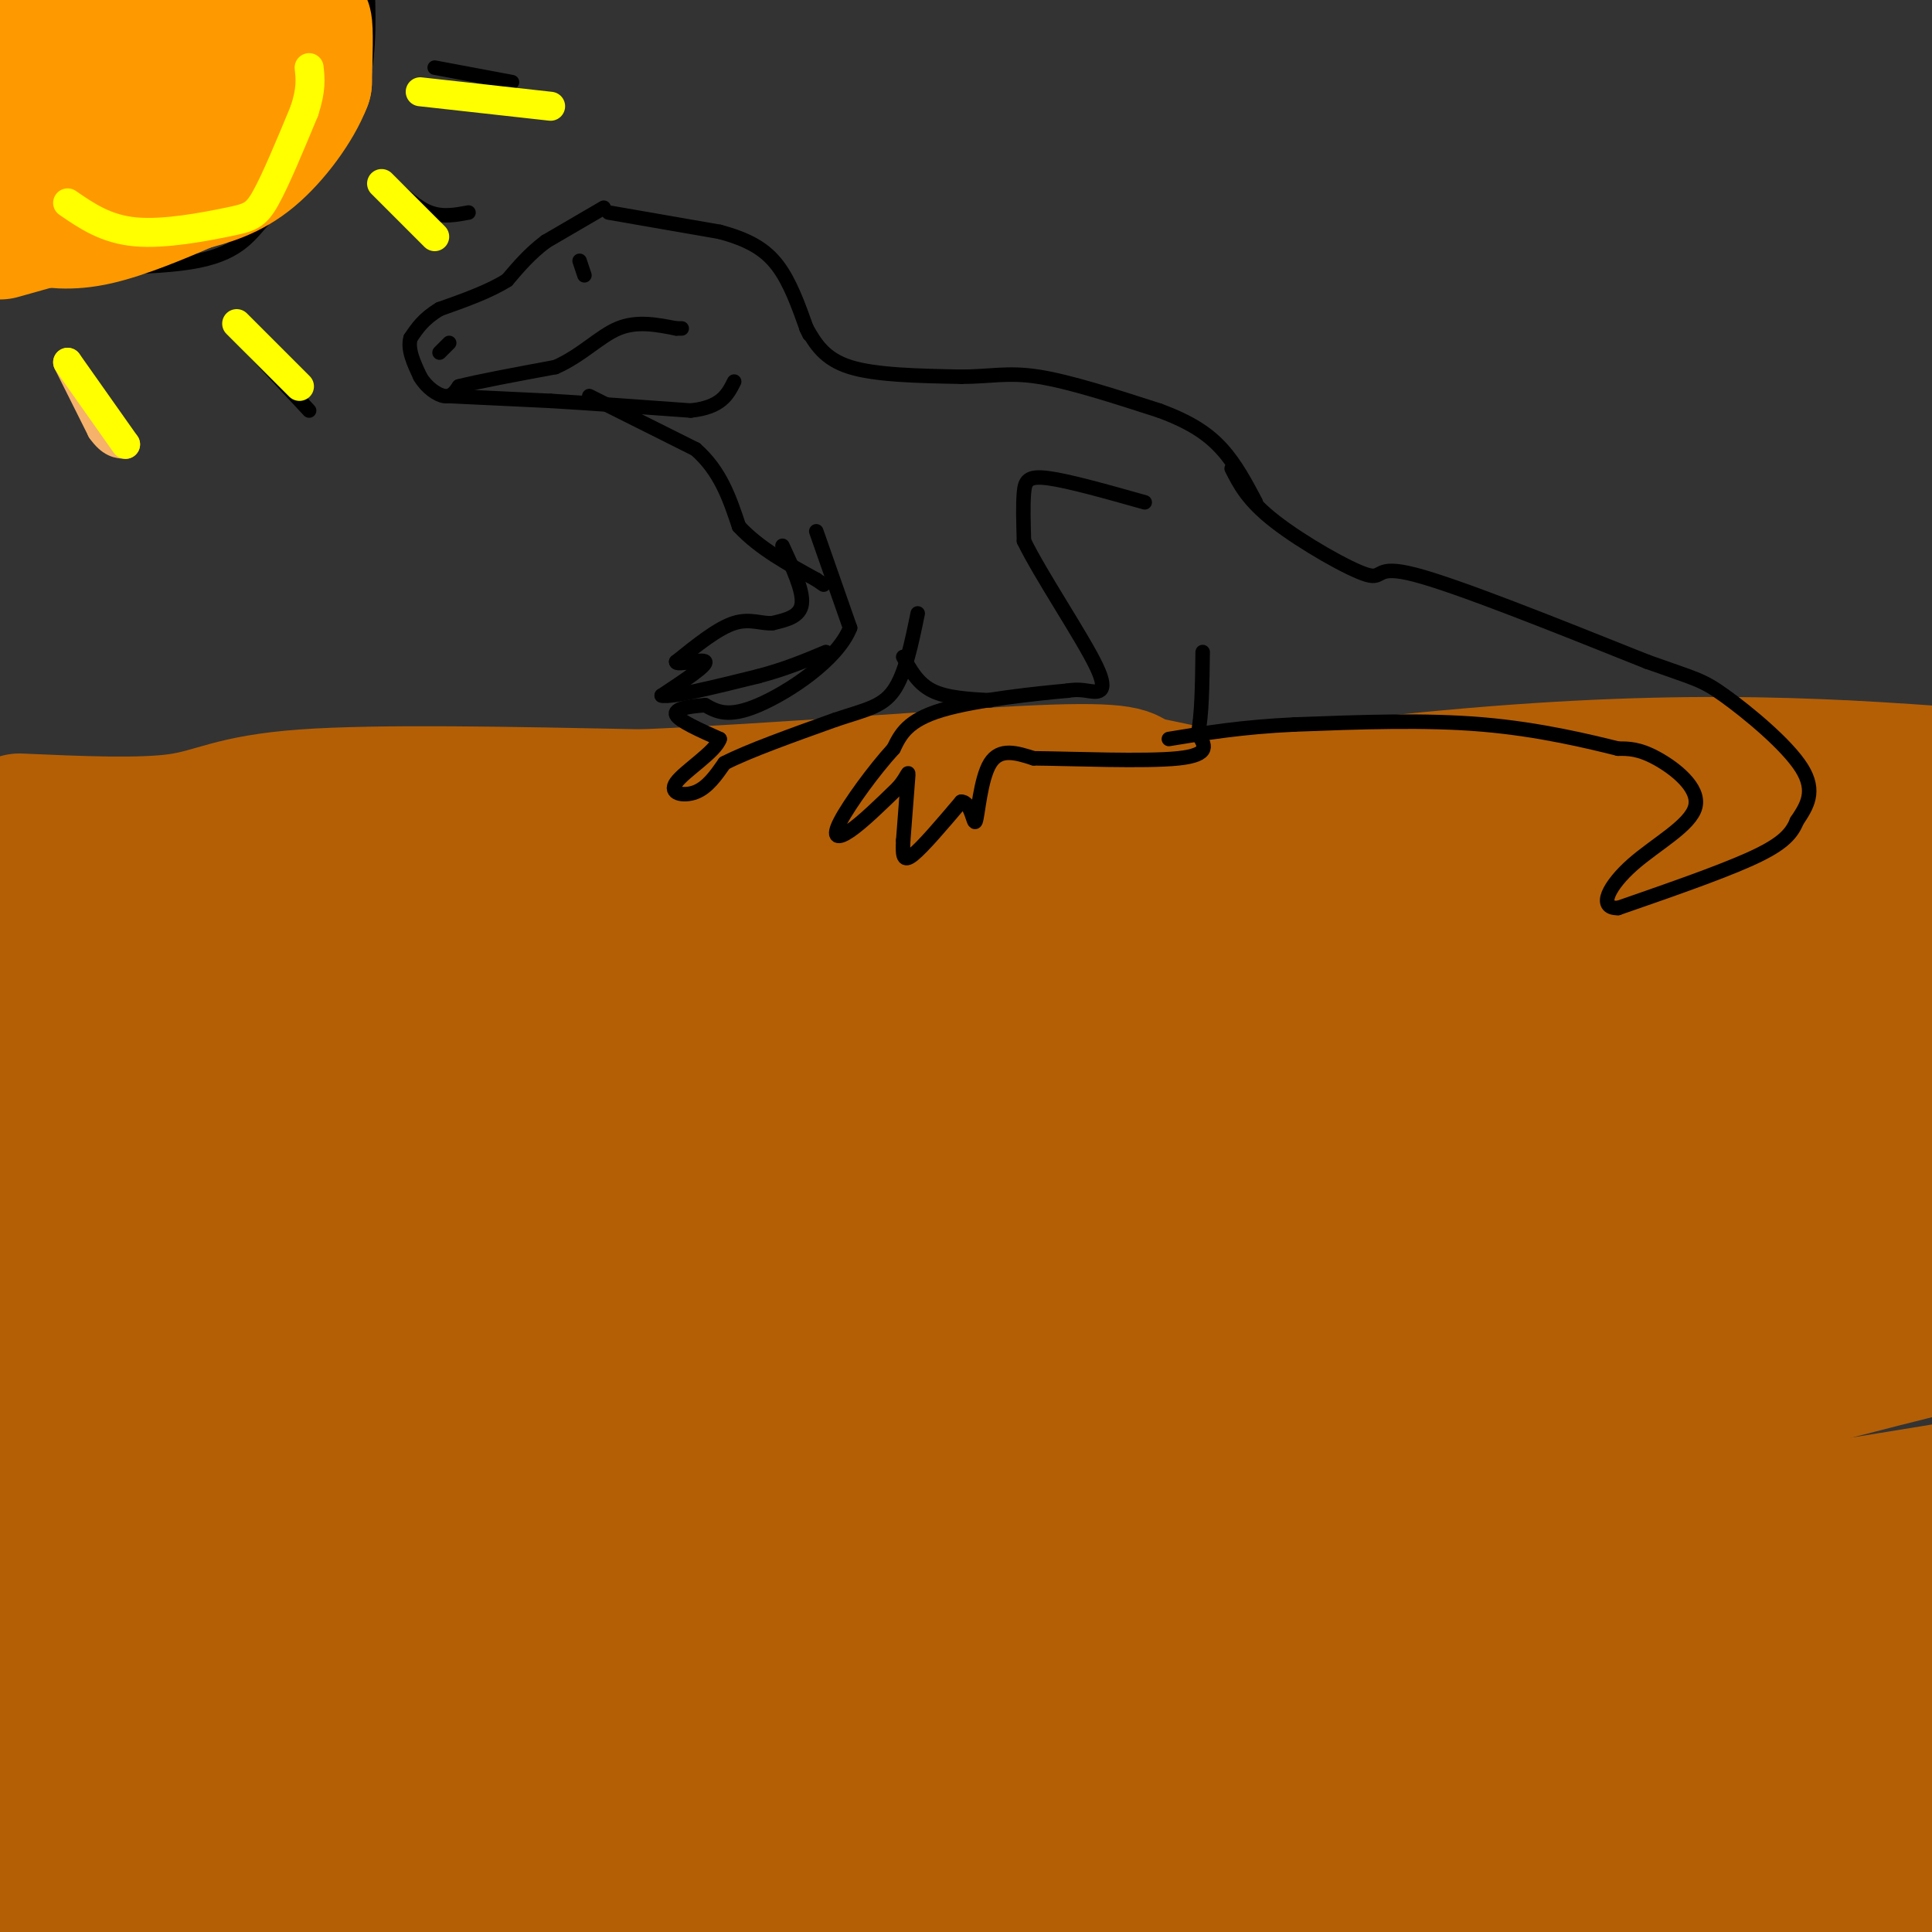 <svg viewBox='0 0 400 400' version='1.1' xmlns='http://www.w3.org/2000/svg' xmlns:xlink='http://www.w3.org/1999/xlink'><rect x="0" y="0" width="400" height="400" fill="#333333" stroke="none"/><g fill='none' stroke='#b45f06' stroke-width='28' stroke-linecap='round' stroke-linejoin='round'><path d='M4,170c12.600,0.556 25.200,1.111 33,0c7.800,-1.111 10.800,-3.889 26,-5c15.200,-1.111 42.600,-0.556 70,0'/><path d='M133,165c28.222,-1.200 63.778,-4.200 82,-5c18.222,-0.800 19.111,0.600 20,2'/><path d='M235,162c6.440,1.131 12.542,2.958 23,4c10.458,1.042 25.274,1.298 44,0c18.726,-1.298 41.363,-4.149 64,-7'/><path d='M366,159c17.833,-0.667 30.417,1.167 43,3'/><path d='M398,174c-10.022,5.444 -20.044,10.889 -41,13c-20.956,2.111 -52.844,0.889 -81,2c-28.156,1.111 -52.578,4.556 -77,8'/><path d='M199,197c-46.833,2.167 -125.417,3.583 -204,5'/><path d='M4,196c21.830,1.654 43.660,3.308 81,-1c37.340,-4.308 90.191,-14.577 123,-18c32.809,-3.423 45.578,-0.000 53,1c7.422,1.000 9.498,-0.423 7,-3c-2.498,-2.577 -9.571,-6.308 -22,-8c-12.429,-1.692 -30.215,-1.346 -48,-1'/><path d='M198,166c-27.853,5.724 -73.486,20.534 -99,26c-25.514,5.466 -30.907,1.587 -46,-2c-15.093,-3.587 -39.884,-6.882 -31,-8c8.884,-1.118 51.442,-0.059 94,1'/><path d='M116,183c14.071,1.179 2.250,3.625 32,-1c29.750,-4.625 101.071,-16.321 152,-21c50.929,-4.679 81.464,-2.339 112,0'/><path d='M372,173c-9.502,-0.275 -19.004,-0.550 -41,5c-21.996,5.550 -56.487,16.924 -99,22c-42.513,5.076 -93.049,3.855 -128,5c-34.951,1.145 -54.317,4.658 -56,7c-1.683,2.342 14.316,3.515 11,5c-3.316,1.485 -25.947,3.281 34,4c59.947,0.719 202.474,0.359 345,0'/><path d='M397,223c-133.000,0.500 -266.000,1.000 -338,4c-72.000,3.000 -83.000,8.500 -94,14'/><path d='M25,246c109.000,-6.917 218.000,-13.833 285,-17c67.000,-3.167 92.000,-2.583 117,-2'/><path d='M400,227c-69.494,-2.036 -138.988,-4.071 -223,0c-84.012,4.071 -182.542,14.250 -154,19c28.542,4.750 184.155,4.071 277,0c92.845,-4.071 122.923,-11.536 153,-19'/><path d='M375,208c-31.556,-2.111 -63.111,-4.222 -122,0c-58.889,4.222 -145.111,14.778 -124,19c21.111,4.222 149.556,2.111 278,0'/><path d='M379,227c-83.508,-0.532 -167.016,-1.063 -217,0c-49.984,1.063 -66.443,3.721 -59,6c7.443,2.279 38.789,4.178 67,5c28.211,0.822 53.288,0.568 82,0c28.712,-0.568 61.061,-1.448 88,-4c26.939,-2.552 48.470,-6.776 70,-11'/><path d='M380,204c-45.089,-1.178 -90.178,-2.356 -139,0c-48.822,2.356 -101.378,8.244 -47,7c54.378,-1.244 215.689,-9.622 377,-18'/><path d='M242,182c-86.250,7.917 -172.500,15.833 -135,19c37.500,3.167 198.750,1.583 360,0'/><path d='M326,204c-38.583,-2.250 -77.167,-4.500 -134,0c-56.833,4.500 -131.917,15.750 -207,27'/><path d='M52,251c29.450,-4.488 58.900,-8.976 77,-12c18.100,-3.024 24.852,-4.584 79,-5c54.148,-0.416 155.694,0.311 115,0c-40.694,-0.311 -223.627,-1.660 -314,0c-90.373,1.660 -88.187,6.330 -86,11'/><path d='M70,254c0.000,0.000 446.000,-52.000 446,-52'/><path d='M315,205c-61.667,-1.167 -123.333,-2.333 -179,0c-55.667,2.333 -105.333,8.167 -155,14'/><path d='M8,234c64.083,-10.583 128.167,-21.167 202,-26c73.833,-4.833 157.417,-3.917 241,-3'/><path d='M303,225c-43.867,-0.467 -87.733,-0.933 -127,0c-39.267,0.933 -73.933,3.267 -107,7c-33.067,3.733 -64.533,8.867 -96,14'/><path d='M29,251c32.911,0.378 65.822,0.756 102,0c36.178,-0.756 75.622,-2.644 135,-10c59.378,-7.356 138.689,-20.178 218,-33'/><path d='M382,217c-35.067,-1.311 -70.133,-2.622 -137,4c-66.867,6.622 -165.533,21.178 -216,30c-50.467,8.822 -52.733,11.911 -55,15'/><path d='M102,271c-1.083,1.917 -2.167,3.833 56,-2c58.167,-5.833 175.583,-19.417 293,-33'/><path d='M312,229c0.000,0.000 -334.000,4.000 -334,4'/><path d='M58,243c41.400,-6.778 82.800,-13.556 124,-19c41.200,-5.444 82.200,-9.556 122,-12c39.800,-2.444 78.400,-3.222 117,-4'/><path d='M365,227c-17.244,2.733 -34.489,5.467 -94,6c-59.511,0.533 -161.289,-1.133 -225,1c-63.711,2.133 -89.356,8.067 -115,14'/><path d='M2,276c43.333,-2.333 86.667,-4.667 159,-13c72.333,-8.333 173.667,-22.667 275,-37'/><path d='M310,238c0.000,0.000 -336.000,4.000 -336,4'/><path d='M129,266c0.000,0.000 310.000,-35.000 310,-35'/><path d='M378,234c-49.622,-0.022 -99.244,-0.044 -153,1c-53.756,1.044 -111.644,3.156 -155,7c-43.356,3.844 -72.178,9.422 -101,15'/><path d='M24,276c0.000,0.000 438.000,-3.000 438,-3'/><path d='M270,304c0.000,0.000 -278.000,-3.000 -278,-3'/><path d='M28,328c14.933,1.333 29.867,2.667 63,0c33.133,-2.667 84.467,-9.333 146,-20c61.533,-10.667 133.267,-25.333 205,-40'/><path d='M390,279c0.000,0.000 -428.000,1.000 -428,1'/><path d='M89,314c0.000,0.000 380.000,0.000 380,0'/><path d='M381,322c0.000,0.000 -382.000,0.000 -382,0'/><path d='M109,354c0.000,0.000 308.000,0.000 308,0'/><path d='M276,360c-68.750,-1.417 -137.500,-2.833 -213,0c-75.500,2.833 -157.750,9.917 -240,17'/><path d='M86,403c47.578,-2.267 95.156,-4.533 143,-9c47.844,-4.467 95.956,-11.133 126,-16c30.044,-4.867 42.022,-7.933 54,-11'/><path d='M388,367c-64.917,-2.083 -129.833,-4.167 -200,0c-70.167,4.167 -145.583,14.583 -221,25'/><path d='M182,400c95.975,-23.397 191.951,-46.793 222,-52c30.049,-5.207 -5.828,7.776 -22,15c-16.172,7.224 -12.640,8.690 -57,9c-44.360,0.310 -136.612,-0.535 -181,0c-44.388,0.535 -40.912,2.452 -72,6c-31.088,3.548 -96.739,8.728 -34,11c62.739,2.272 253.870,1.636 445,1'/><path d='M314,400c0.000,0.000 118.000,-11.000 118,-11'/><path d='M292,379c-64.583,-1.167 -129.167,-2.333 -183,0c-53.833,2.333 -96.917,8.167 -140,14'/><path d='M36,395c98.000,0.167 196.000,0.333 258,-2c62.000,-2.333 88.000,-7.167 114,-12'/><path d='M357,363c-131.667,-2.167 -263.333,-4.333 -340,-4c-76.667,0.333 -98.333,3.167 -120,6'/><path d='M42,351c98.667,-1.822 197.333,-3.644 228,-3c30.667,0.644 -6.667,3.756 -71,5c-64.333,1.244 -155.667,0.622 -247,0'/><path d='M51,336c38.978,0.244 77.956,0.489 118,-1c40.044,-1.489 81.156,-4.711 124,-10c42.844,-5.289 87.422,-12.644 132,-20'/><path d='M291,300c-96.833,0.167 -193.667,0.333 -250,3c-56.333,2.667 -72.167,7.833 -88,13'/><path d='M40,327c0.000,0.000 368.000,5.000 368,5'/><path d='M255,332c0.000,0.000 -277.000,3.000 -277,3'/><path d='M10,347c148.412,-1.265 296.825,-2.531 370,-3c73.175,-0.469 71.113,-0.143 3,-1c-68.113,-0.857 -202.275,-2.899 -273,1c-70.725,3.899 -78.012,13.738 -51,13c27.012,-0.738 88.323,-12.054 128,-19c39.677,-6.946 57.721,-9.524 79,-16c21.279,-6.476 45.794,-16.850 70,-25c24.206,-8.150 48.103,-14.075 72,-20'/><path d='M382,282c-70.500,0.994 -141.000,1.988 -178,4c-37.000,2.012 -40.500,5.042 -45,8c-4.500,2.958 -10.000,5.845 31,0c41.000,-5.845 128.500,-20.423 216,-35'/></g>
<g fill='none' stroke='#000000' stroke-width='3' stroke-linecap='round' stroke-linejoin='round'><path d='M125,43c0.000,0.000 -12.000,7.000 -12,7'/><path d='M113,50c-3.333,2.500 -5.667,5.250 -8,8'/><path d='M105,58c-3.667,2.333 -8.833,4.167 -14,6'/><path d='M91,64c-3.333,2.000 -4.667,4.000 -6,6'/><path d='M85,70c-0.667,2.333 0.667,5.167 2,8'/><path d='M87,78c1.289,2.222 3.511,3.778 5,4c1.489,0.222 2.244,-0.889 3,-2'/><path d='M95,80c3.833,-1.000 11.917,-2.500 20,-4'/><path d='M115,76c5.467,-2.400 9.133,-6.400 13,-8c3.867,-1.600 7.933,-0.800 12,0'/><path d='M140,68c2.000,0.000 1.000,0.000 0,0'/><path d='M93,82c0.000,0.000 21.000,1.000 21,1'/><path d='M114,83c8.333,0.500 18.667,1.250 29,2'/><path d='M143,85c6.333,-0.667 7.667,-3.333 9,-6'/><path d='M126,44c0.000,0.000 23.000,4.000 23,4'/><path d='M149,48c5.978,1.600 9.422,3.600 12,7c2.578,3.400 4.289,8.200 6,13'/><path d='M167,68c1.000,2.167 0.500,1.083 0,0'/><path d='M122,82c0.000,0.000 22.000,11.000 22,11'/><path d='M144,93c5.167,4.500 7.083,10.250 9,16'/><path d='M153,109c4.167,4.500 10.083,7.750 16,11'/><path d='M169,120c2.667,1.833 1.333,0.917 0,0'/><path d='M169,110c0.000,0.000 7.000,20.000 7,20'/><path d='M176,130c-2.644,6.667 -12.756,13.333 -19,16c-6.244,2.667 -8.622,1.333 -11,0'/><path d='M146,146c-3.444,0.222 -6.556,0.778 -6,2c0.556,1.222 4.778,3.111 9,5'/><path d='M149,153c-0.810,2.619 -7.333,6.667 -9,9c-1.667,2.333 1.524,2.952 4,2c2.476,-0.952 4.238,-3.476 6,-6'/><path d='M150,158c4.833,-2.500 13.917,-5.750 23,-9'/><path d='M173,149c6.022,-2.022 9.578,-2.578 12,-6c2.422,-3.422 3.711,-9.711 5,-16'/><path d='M162,113c2.167,4.667 4.333,9.333 4,12c-0.333,2.667 -3.167,3.333 -6,4'/><path d='M160,129c-2.178,0.267 -4.622,-1.067 -8,0c-3.378,1.067 -7.689,4.533 -12,8'/><path d='M140,137c-0.133,0.933 5.533,-0.733 6,0c0.467,0.733 -4.267,3.867 -9,7'/><path d='M137,144c1.833,0.500 10.917,-1.750 20,-4'/><path d='M157,140c5.667,-1.500 9.833,-3.250 14,-5'/><path d='M167,68c1.833,3.167 3.667,6.333 9,8c5.333,1.667 14.167,1.833 23,2'/><path d='M199,78c6.022,0.000 9.578,-1.000 16,0c6.422,1.000 15.711,4.000 25,7'/><path d='M240,85c6.467,2.378 10.133,4.822 13,8c2.867,3.178 4.933,7.089 7,11'/><path d='M187,136c1.500,2.750 3.000,5.500 6,7c3.000,1.500 7.500,1.750 12,2'/><path d='M237,104c-7.889,-2.222 -15.778,-4.444 -20,-5c-4.222,-0.556 -4.778,0.556 -5,3c-0.222,2.444 -0.111,6.222 0,10'/><path d='M212,112c3.464,7.131 12.125,19.958 15,26c2.875,6.042 -0.036,5.298 -2,5c-1.964,-0.298 -2.982,-0.149 -4,0'/><path d='M221,143c-5.956,0.533 -18.844,1.867 -26,4c-7.156,2.133 -8.578,5.067 -10,8'/><path d='M185,155c-4.036,4.405 -9.125,11.417 -11,15c-1.875,3.583 -0.536,3.738 2,2c2.536,-1.738 6.268,-5.369 10,-9'/><path d='M186,163c2.044,-2.422 2.156,-3.978 2,-2c-0.156,1.978 -0.578,7.489 -1,13'/><path d='M187,174c-0.156,3.178 -0.044,4.622 2,3c2.044,-1.622 6.022,-6.311 10,-11'/><path d='M199,166c2.155,-0.095 2.542,5.167 3,4c0.458,-1.167 0.988,-8.762 3,-12c2.012,-3.238 5.506,-2.119 9,-1'/><path d='M214,157c7.889,0.067 23.111,0.733 30,0c6.889,-0.733 5.444,-2.867 4,-5'/><path d='M248,152c0.833,-3.667 0.917,-10.333 1,-17'/><path d='M255,97c1.667,3.298 3.333,6.595 9,11c5.667,4.405 15.333,9.917 19,11c3.667,1.083 1.333,-2.262 10,0c8.667,2.262 28.333,10.131 48,18'/><path d='M341,137c10.083,3.607 11.292,3.625 16,7c4.708,3.375 12.917,10.107 16,15c3.083,4.893 1.042,7.946 -1,11'/><path d='M372,170c-1.178,3.044 -3.622,5.156 -10,8c-6.378,2.844 -16.689,6.422 -27,10'/><path d='M335,188c-4.388,0.083 -1.856,-4.710 3,-9c4.856,-4.290 12.038,-8.078 13,-12c0.962,-3.922 -4.297,-7.978 -8,-10c-3.703,-2.022 -5.852,-2.011 -8,-2'/><path d='M335,155c-5.733,-1.422 -16.067,-3.978 -28,-5c-11.933,-1.022 -25.467,-0.511 -39,0'/><path d='M268,150c-10.833,0.500 -18.417,1.750 -26,3'/><path d='M120,54c0.000,0.000 1.000,3.000 1,3'/><path d='M91,73c0.000,0.000 2.000,-2.000 2,-2'/><path d='M0,55c16.006,0.402 32.013,0.804 41,-1c8.987,-1.804 10.955,-5.813 14,-9c3.045,-3.187 7.166,-5.550 11,-10c3.834,-4.450 7.381,-10.986 9,-18c1.619,-7.014 1.309,-14.507 1,-22'/><path d='M17,77c0.000,0.000 4.000,12.000 4,12'/><path d='M51,71c0.000,0.000 13.000,14.000 13,14'/><path d='M81,38c2.667,2.500 5.333,5.000 8,6c2.667,1.000 5.333,0.500 8,0'/><path d='M90,14c0.000,0.000 16.000,3.000 16,3'/></g>
<g fill='none' stroke='#ff9900' stroke-width='28' stroke-linecap='round' stroke-linejoin='round'><path d='M0,48c0.000,0.000 32.000,-9.000 32,-9'/><path d='M32,39c7.511,-2.911 10.289,-5.689 14,-10c3.711,-4.311 8.356,-10.156 13,-16'/><path d='M59,13c2.911,-4.800 3.689,-8.800 4,-8c0.311,0.800 0.156,6.400 0,12'/><path d='M63,17c-1.867,4.933 -6.533,11.267 -11,15c-4.467,3.733 -8.733,4.867 -13,6'/><path d='M39,38c-5.667,2.489 -13.333,5.711 -19,7c-5.667,1.289 -9.333,0.644 -13,0'/><path d='M7,45c-4.556,-7.200 -9.444,-25.200 -7,-32c2.444,-6.800 12.222,-2.400 22,2'/><path d='M22,15c7.104,-0.954 13.863,-4.338 14,-6c0.137,-1.662 -6.348,-1.601 -11,-1c-4.652,0.601 -7.472,1.743 -10,4c-2.528,2.257 -4.764,5.628 -7,9'/><path d='M8,21c2.238,0.893 11.333,-1.375 16,-4c4.667,-2.625 4.905,-5.607 5,-9c0.095,-3.393 0.048,-7.196 0,-11'/><path d='M30,3c5.917,0.917 11.833,1.833 16,1c4.167,-0.833 6.583,-3.417 9,-6'/></g>
<g fill='none' stroke='#f6b26b' stroke-width='6' stroke-linecap='round' stroke-linejoin='round'><path d='M14,75c0.000,0.000 7.000,14.000 7,14'/><path d='M21,89c2.000,2.833 3.500,2.917 5,3'/></g>
<g fill='none' stroke='#ffff00' stroke-width='6' stroke-linecap='round' stroke-linejoin='round'><path d='M14,75c0.000,0.000 12.000,17.000 12,17'/><path d='M49,67c0.000,0.000 13.000,13.000 13,13'/><path d='M79,38c0.000,0.000 11.000,11.000 11,11'/><path d='M87,19c0.000,0.000 27.000,3.000 27,3'/><path d='M14,42c3.958,2.720 7.917,5.440 14,6c6.083,0.560 14.292,-1.042 19,-2c4.708,-0.958 5.917,-1.274 8,-5c2.083,-3.726 5.042,-10.863 8,-18'/><path d='M63,23c1.500,-4.500 1.250,-6.750 1,-9'/></g>
</svg>